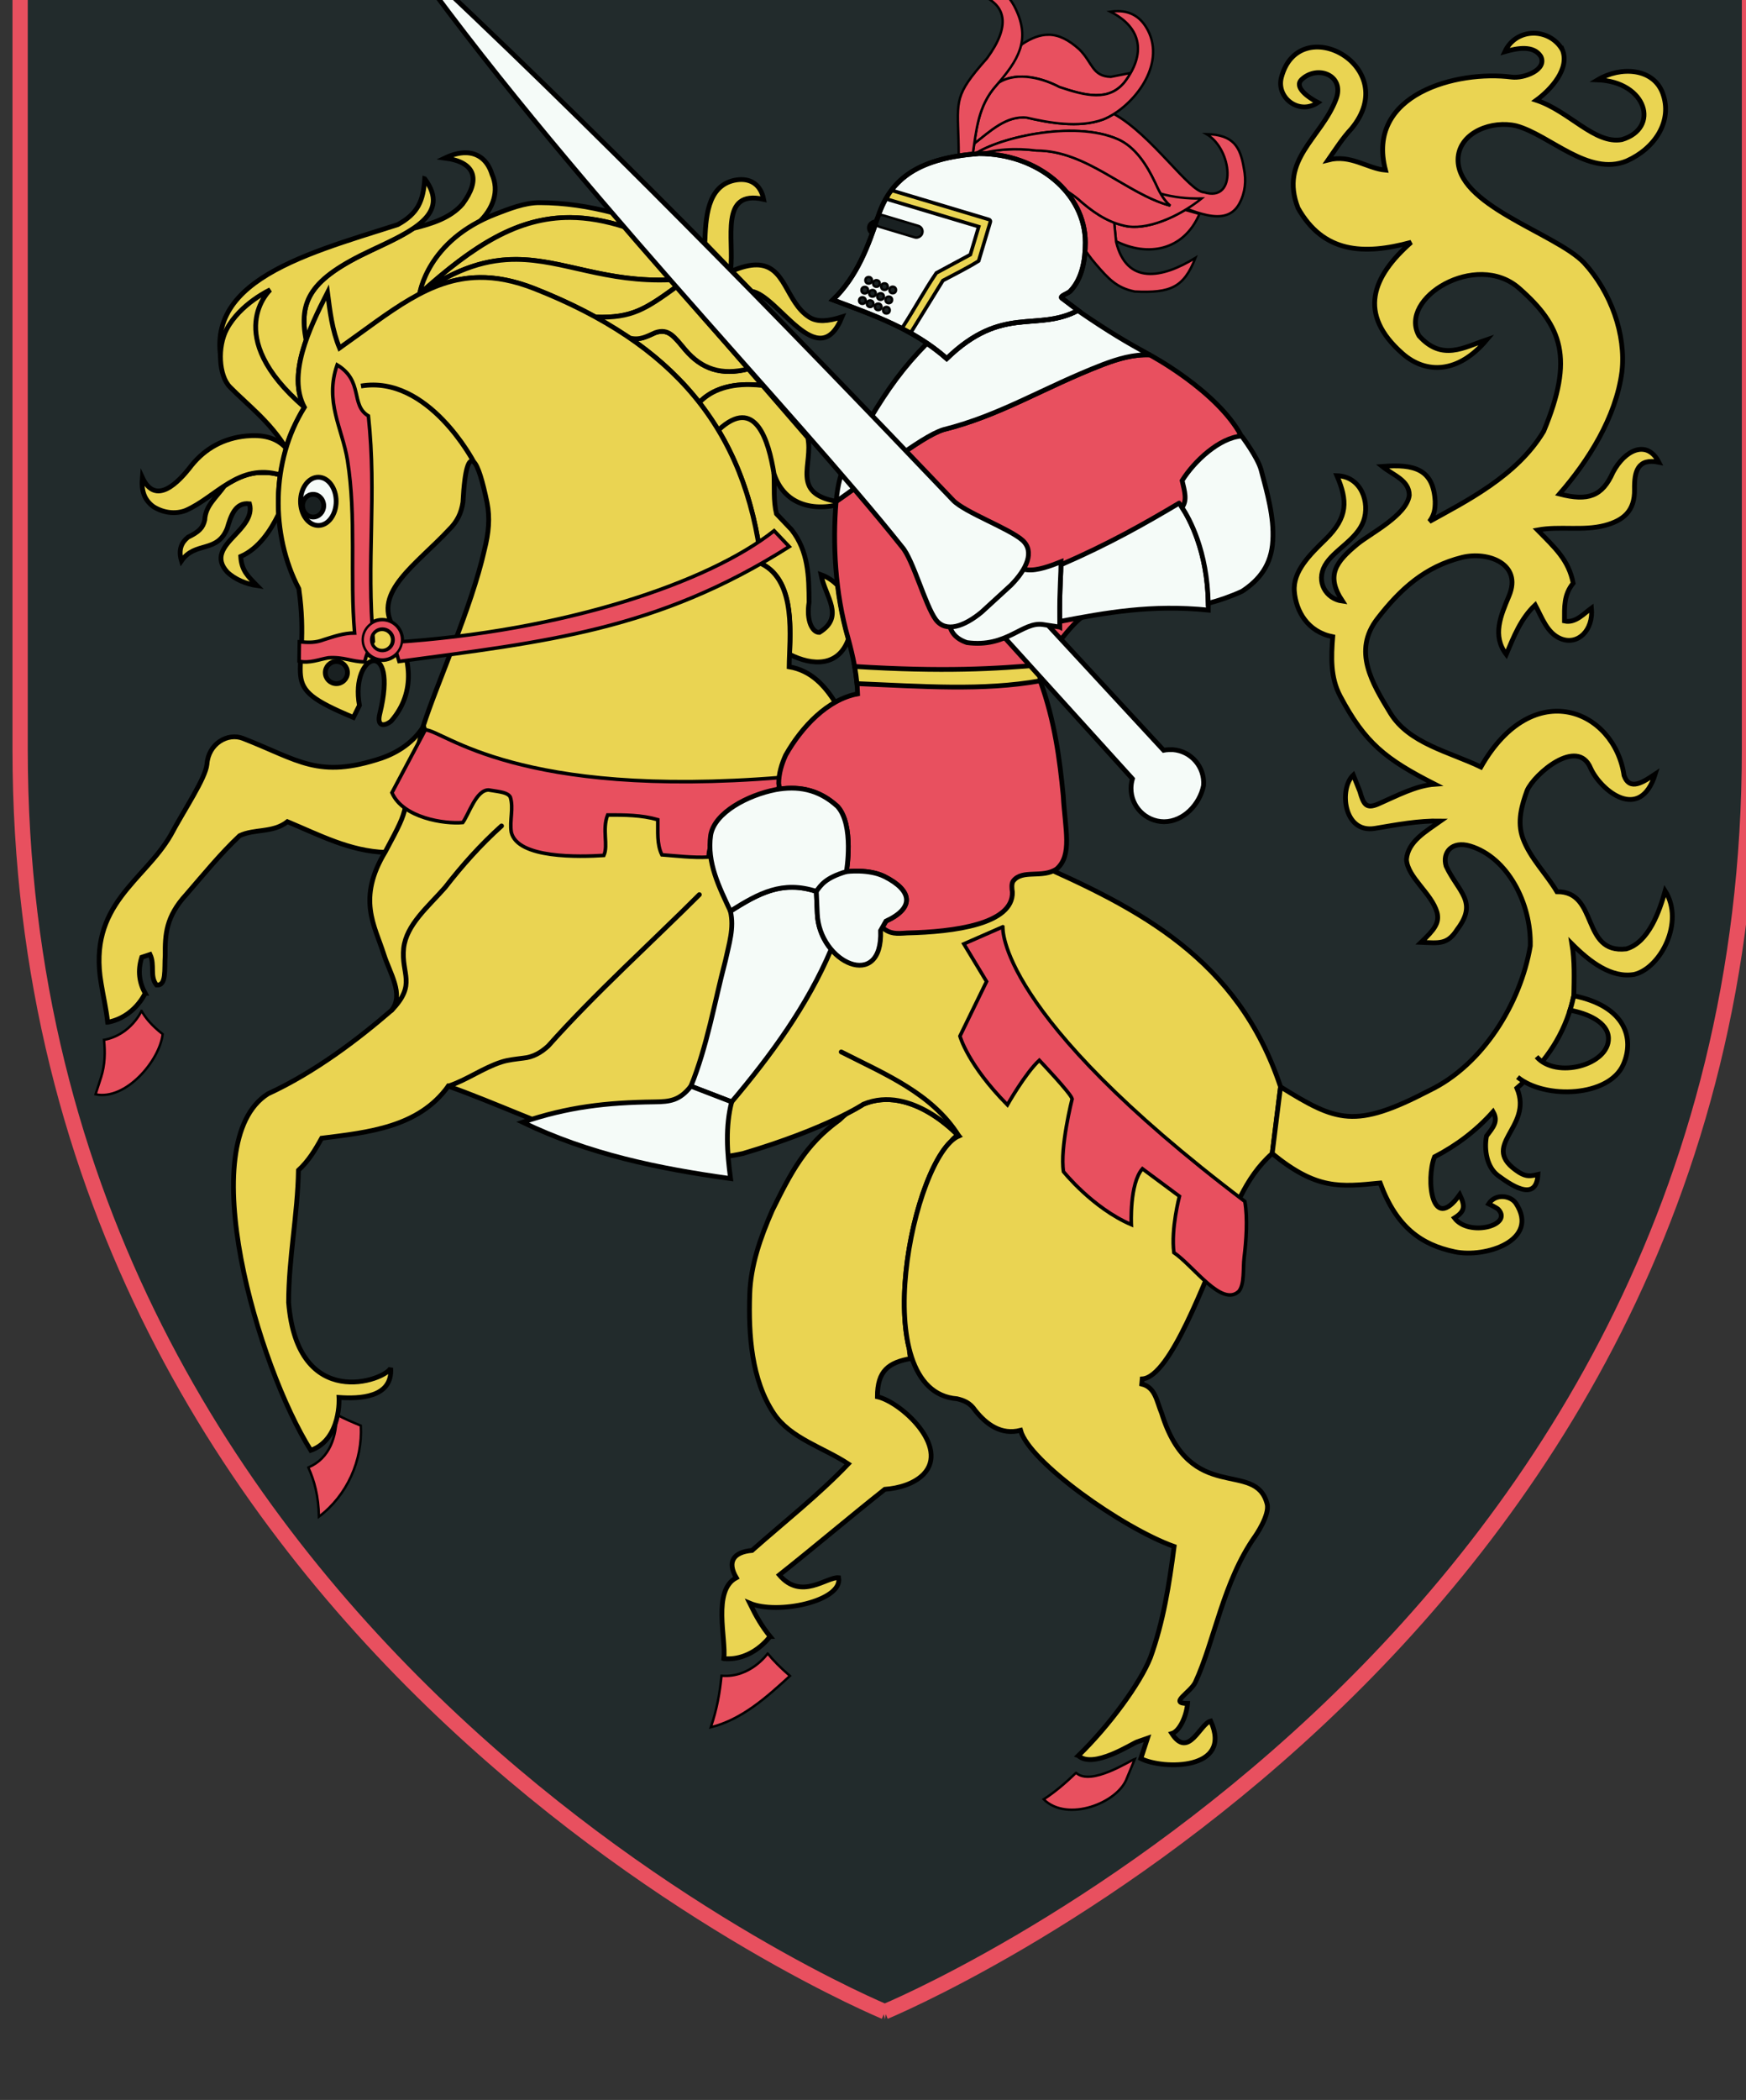 <?xml version="1.0" encoding="UTF-8" standalone="no"?>
<!-- Created with Inkscape (http://www.inkscape.org/) -->

<svg
   width="96.673mm"
   height="116.198mm"
   viewBox="0 0 96.673 116.198"
   version="1.1"
   id="svg701329"
   inkscape:version="1.1.1 (3bf5ae0d25, 2021-09-20)"
   sodipodi:docname="COA Toussaint knight.svg"
   xmlns:inkscape="http://www.inkscape.org/namespaces/inkscape"
   xmlns:sodipodi="http://sodipodi.sourceforge.net/DTD/sodipodi-0.dtd"
   xmlns:xlink="http://www.w3.org/1999/xlink"
   xmlns="http://www.w3.org/2000/svg"
   xmlns:svg="http://www.w3.org/2000/svg">
  <rect x="0" y="0" width="96.673" height="116.198" fill="#333333" stroke="none"/>
  <sodipodi:namedview
     id="namedview701331"
     pagecolor="#ffffff"
     bordercolor="#666666"
     borderopacity="1.0"
     inkscape:pageshadow="2"
     inkscape:pageopacity="0.0"
     inkscape:pagecheckerboard="0"
     inkscape:document-units="mm"
     showgrid="false"
     fit-margin-top="0"
     fit-margin-left="0"
     fit-margin-right="0"
     fit-margin-bottom="0"
     inkscape:zoom="0.75722503"
     inkscape:cx="-21.129782"
     inkscape:cy="300.43909"
     inkscape:window-width="1920"
     inkscape:window-height="1009"
     inkscape:window-x="-8"
     inkscape:window-y="-8"
     inkscape:window-maximized="1"
     inkscape:current-layer="layer1" />
  <defs
     id="defs701326" />
  <g
     inkscape:label="Warstwa 1"
     inkscape:groupmode="layer"
     id="layer1"
     transform="translate(-4.075,-102.281)">
    <g
       id="g16925-2"
       transform="matrix(0.282,0,0,0.282,881.079,-5400.141)">
      <path
         inkscape:connector-curvature="0"
         inkscape:export-filename="F:\Documents and Settings\Administrator\Moje dokumenty\Moje obrazy\Nowy folder (3)\COA_Temeria.png"
         inkscape:export-ydpi="44.995316"
         inkscape:export-xdpi="44.995316"
         id="use22315-0-4-9"
         style="display:inline;opacity:1;fill:#222b2c;fill-opacity:1;fill-rule:evenodd;stroke:#e8505f;stroke-width:3;stroke-linecap:butt;stroke-linejoin:miter;stroke-miterlimit:4;stroke-dasharray:none;stroke-opacity:1"
         d="m -2936.221,19906.874 c 0,0 169.771,-69.926 169.771,-247.637 v -160.965 h -339.542 v 160.965 c 0,177.711 169.771,247.637 169.771,247.637 z"
         sodipodi:nodetypes="cccccc" />
      <g
         style="stroke-width:0.858;stroke-miterlimit:4;stroke-dasharray:none"
         transform="matrix(1.093,0,0,1.093,278.551,-1851.581)"
         id="g16427-6">
        <g
           style="stroke-width:0.952;stroke-miterlimit:4;stroke-dasharray:none"
           id="g1693-3-3-7"
           transform="matrix(-0.901,0,0,0.901,-2616.176,19478.26)">
          <path
             id="path1147-0-5-8"
             d="m 444.352,105.557 c -2.657,0.019 -4.469,1.682 -5.262,4.299 -1.454,3.256 -0.353,6.843 2.789,9.719 3.975,3.637 10.086,7.192 11.631,14.105 l 18.131,12.531 5.471,-0.072 c -0.258,-1.063 -0.577,-2.136 -0.955,-3.213 1.461,-7.819 -0.642,-12.157 -13.053,-17.951 -3.047,-1.432 -6.062,-2.813 -8.348,-4.361 -3.827,-0.952 -7.402,-2.107 -9.777,-4.82 -3.68,-4.94 -2.598,-8.384 3.504,-9.18 -1.541,-0.735 -2.923,-1.065 -4.131,-1.057 z"
             style="display:inline;fill:#ead452;fill-opacity:1;stroke:#000000;stroke-width:0.952;stroke-linecap:butt;stroke-linejoin:miter;stroke-miterlimit:4;stroke-dasharray:none;stroke-opacity:1"
             inkscape:connector-curvature="0" />
          <path
             id="path1243-2-2-2"
             d="m 389.793,110.91 c -2.292,-0.152 -4.268,0.955 -4.861,3.924 8.869,-2.015 5.828,7.988 6.586,14.021 l 5.145,-5.32 c -0.178,-4.874 -0.41,-11.287 -5.871,-12.484 -0.337,-0.071 -0.671,-0.119 -0.998,-0.141 z M 429.625,115.5 c -5.023,0.014 -9.868,0.763 -14.674,2.016 l -2.482,2.865 c 15.911,-5.13 26.607,0.313 41.041,13.299 0,0 -1.42,-10.648 -15.238,-15.945 -2.466,-0.945 -5.67,-2.243 -8.646,-2.234 z"
             style="fill:#ead452;fill-opacity:1;stroke:#000000;stroke-width:0.952;stroke-linecap:butt;stroke-linejoin:miter;stroke-miterlimit:4;stroke-dasharray:none;stroke-opacity:1"
             inkscape:connector-curvature="0" />
          <path
             sodipodi:nodetypes="ccccc"
             inkscape:connector-curvature="0"
             id="path1255-2-1-6"
             d="m 423.496,118.459 c -3.446,0.015 -7.088,0.66 -11.041,1.936 l -9.072,10.473 c 20.955,0.932 29.659,-11.362 50.127,2.812 -10.85,-9.761 -19.586,-15.268 -30.014,-15.221 z"
             style="fill:#ead452;fill-opacity:1;stroke:#000000;stroke-width:0.952;stroke-linecap:butt;stroke-linejoin:miter;stroke-miterlimit:4;stroke-dasharray:none;stroke-opacity:1" />
          <path
             inkscape:connector-curvature="0"
             id="path1141-9-2-9"
             d="m 483.633,169.312 c -0.743,0.073 -1.508,0.2 -2.318,0.438 l 0.004,0.078 c 0.352,2.508 0.447,5.051 0.307,7.572 l 0.006,0.154 c 1.631,3.354 4.012,6.895 7.557,8.445 -0.171,2.799 -1.391,3.908 -3.25,5.812 2.086,-0.299 4.446,-1.249 5.953,-2.727 2.529,-2.797 0.716,-4.967 -1.422,-7.209 -1.634,-1.741 -3.724,-3.835 -3.031,-6.377 2.912,-0.361 3.759,2.597 4.438,4.875 2.009,5.042 6.411,2.552 9.125,6.5 0.667,-2.242 -0.01,-3.667 -1.309,-4.721 -2.197,-1.069 -2.973,-1.854 -3.328,-3.416 -0.14,-2.847 -2.2,-4.363 -3.967,-6.836 -1.988,-1.281 -4.082,-2.326 -6.5,-2.59 z"
             style="display:inline;fill:#ead452;fill-opacity:1;stroke:#000000;stroke-width:0.952;stroke-linecap:butt;stroke-linejoin:miter;stroke-miterlimit:4;stroke-dasharray:none;stroke-opacity:1" />
          <path
             sodipodi:nodetypes="cccccccc"
             inkscape:connector-curvature="0"
             id="path1143-3-5-6"
             d="m 481.314,169.75 c 8.288,-2.434 12.779,4.432 18.836,7.075 2.066,0.813 4.506,0.477 6.445,-0.753 1.821,-1.338 2.44,-3.139 2.217,-5.822 -2.662,5.762 -7.234,0.993 -9.814,-2.4 -2.79,-3.439 -6.455,-5.424 -10.91,-5.859 -3.234,-0.303 -6.004,0.267 -7.942,2.415 z"
             style="display:inline;fill:#ead452;fill-opacity:1;stroke:#000000;stroke-width:0.952;stroke-linecap:butt;stroke-linejoin:miter;stroke-miterlimit:4;stroke-dasharray:none;stroke-opacity:1" />
          <path
             id="path1245-6-4-6"
             d="m 434.18,126.807 c -9.389,0.059 -17.7,4.643 -30.797,4.061 l -1.15,1.328 c 6.261,4.525 8.926,6.324 16.186,6.111 h 0.006 c 3.718,-2.043 7.76,-3.923 12.137,-5.65 9.337,-3.685 16.211,-2.479 22.936,1.025 l 0.014,-0.002 c -7.676,-5.316 -13.697,-6.908 -19.33,-6.873 z m -47.791,1.1 c -5.897,-0.005 -5.807,7.408 -10.576,10.43 -1.642,1.001 -3.666,0.819 -6.525,-0.08 4.74,11.654 12.74,-4.353 18.066,-5.096 l 3.91,-4.043 c -1.988,-0.842 -3.58,-1.21 -4.875,-1.211 z"
             style="fill:#ead452;fill-opacity:1;stroke:#000000;stroke-width:0.952;stroke-linecap:butt;stroke-linejoin:miter;stroke-miterlimit:4;stroke-dasharray:none;stroke-opacity:1"
             inkscape:connector-curvature="0" />
          <path
             sodipodi:nodetypes="ccccccccc"
             inkscape:connector-curvature="0"
             id="path1145-0-0-3"
             d="m 452.5,110.75 c -5.24,7.052 2.59,10.458 10.604,14.225 12.411,5.794 14.514,10.132 13.053,17.951 1.682,4.791 2.368,9.54 0.338,13.344 1.585,2.529 2.785,5.283 3.641,8.148 l 0.012,-0.012 c 2.419,-5.539 7.845,-8.449 11.541,-12.906 8.053,-19.725 -14.367,-25.416 -33.812,-31.625 -4.061,-2.241 -5.083,-4.743 -5.375,-9.125 z"
             style="display:inline;fill:#ead452;fill-opacity:1;stroke:#000000;stroke-width:0.952;stroke-linecap:butt;stroke-linejoin:miter;stroke-miterlimit:4;stroke-dasharray:none;stroke-opacity:1" />
          <path
             id="path1251-5-7-8"
             d="m 405.188,141.156 c -1.78,0.005 -2.857,1.56 -4.639,3.67 -3.286,3.859 -7.226,5.14 -12.543,3.811 l -0.051,0.037 -2.814,3.248 c 0.821,-0.095 1.598,-0.15 2.336,-0.168 5.164,-0.127 8.346,1.534 10.275,3.557 l -0.135,0.195 c 3.745,-4.827 8.328,-9.098 13.799,-12.877 l -0.115,-0.092 c -1.874,0.338 -3.172,-0.431 -4.752,-1.125 -0.503,-0.176 -0.951,-0.257 -1.361,-0.256 z m -11.143,19.539 -0.088,0.127 h 0.006 c 0.026,-0.043 0.056,-0.084 0.082,-0.127 z"
             style="fill:#ead452;fill-opacity:1;stroke:#000000;stroke-width:0.952;stroke-linecap:butt;stroke-linejoin:miter;stroke-miterlimit:4;stroke-dasharray:none;stroke-opacity:1"
             inkscape:connector-curvature="0" />
          <path
             id="path1253-6-8-3"
             d="m 393.625,153.125 -13.625,9.5 2.875,6.875 c -0.128,2.685 0.142,5.382 -0.5,8 l -3.012,3.168 c -3.356,4.277 -3.461,9.261 -3.488,14.457 0.591,3.685 -0.669,6.055 -2.061,6.004 -5.107,-3.175 -1.181,-7.061 -0.314,-11.504 -1.39,0.503 -2.489,1.265 -3.365,2.207 -0.426,3.491 -1.099,6.988 -2.072,10.355 -0.019,0.069 -0.034,0.136 -0.053,0.205 1.938,5.586 7.173,5.446 11.758,3.102 -0.238,-6.031 -0.661,-14.952 5.598,-18.049 1.467,-12.481 5.341,-22.811 11.826,-31.395 z"
             style="fill:#ead452;fill-opacity:1;stroke:#000000;stroke-width:0.952;stroke-linecap:butt;stroke-linejoin:miter;stroke-miterlimit:4;stroke-dasharray:none;stroke-opacity:1"
             inkscape:connector-curvature="0" />
          <path
             id="path1249-7-4-3"
             d="m 387.477,151.754 c -0.738,0.018 -1.515,0.073 -2.336,0.168 l -9.006,10.395 c -1.146,5.299 3.463,11.051 -5.699,12.709 L 367.375,174.75 c 5.05,2.278 12.986,2.395 15.5,-5.25 1.051,-6.569 3.675,-15.591 11.082,-8.678 l 3.795,-5.512 c -1.93,-2.022 -5.111,-3.683 -10.275,-3.557 z"
             style="fill:#ead452;fill-opacity:1;stroke:#000000;stroke-width:0.952;stroke-linecap:butt;stroke-linejoin:miter;stroke-miterlimit:4;stroke-dasharray:none;stroke-opacity:1"
             inkscape:connector-curvature="0" />
          <path
             sodipodi:nodetypes="ccsscc"
             inkscape:connector-curvature="0"
             id="path1196-1-2-8"
             d="m 476.494,156.269 c 16.698,-14.337 6.813,-23.405 6.813,-23.405 0,0 5.961,2.738 8.687,7.855 1.864,3.5 1.584,9.244 -0.65,11.508 -3.537,3.585 -7.984,6.907 -11.198,12.179 -0.79,-3.264 -2.372,-5.65 -3.652,-8.136 z"
             style="fill:#ead452;fill-opacity:1;stroke:#000000;stroke-width:0.952;stroke-linecap:butt;stroke-linejoin:miter;stroke-miterlimit:4;stroke-dasharray:none;stroke-opacity:1" />
          <path
             id="path1247-7-5-5"
             d="m 402.232,132.195 -0.004,0.004 -14.238,16.434 c 5.325,1.336 9.269,0.056 12.559,-3.807 2.193,-2.597 3.318,-4.353 6,-3.414 1.667,0.732 3.012,1.563 5.061,1.072 l 6.809,-4.178 c -7.26,0.212 -9.924,-1.586 -16.186,-6.111 z"
             style="fill:#ead452;fill-opacity:1;stroke:#000000;stroke-width:0.952;stroke-linecap:butt;stroke-linejoin:miter;stroke-miterlimit:4;stroke-dasharray:none;stroke-opacity:1"
             inkscape:connector-curvature="0" />
        </g>
        <g
           style="stroke-width:0.952;stroke-miterlimit:4;stroke-dasharray:none"
           id="g994-3-0-6"
           transform="matrix(-0.901,0,0,0.901,-2616.176,19478.26)">
          <path
             inkscape:connector-curvature="0"
             id="path2016-9-9-1"
             transform="matrix(-0.952,0,0,0.952,-2317.915,-19240.369)"
             d="m -2969.414,20500.955 c 0,0 -2.198,5.002 -7.842,6.066 h -0.012 c 0.265,2.554 0.229,5.168 -0.605,7.809 l -1.164,3.584 c 6.294,1.317 13.397,-6.992 14.053,-12.596 -1.071,-0.836 -2.045,-1.725 -2.871,-2.673 -0.605,-0.696 -1.127,-1.425 -1.553,-2.19 z m 40.854,84.473 c 0.026,4.552 -1.387,9.171 -5.91,11.074 l -0.01,0.01 c 1.273,2.768 2.148,6.009 2.215,10.295 5.89,-4.419 9.182,-11.791 8.774,-19.051 -1.724,-0.709 -3.437,-1.422 -5.07,-2.328 z m 90.275,50.031 c 0,0 -3.592,5.149 -9.654,4.646 h -0.012 c -0.336,3.507 -0.956,7.063 -2.24,10.785 6.546,-1.648 11.693,-6.284 16.572,-10.756 -1.965,-1.685 -3.428,-3.171 -4.65,-4.672 z m 76.898,22.07 c -1.045,0.347 -9.203,5.73 -12.307,2.891 h -0.01 c -2.319,2.252 -4.641,4.195 -6.775,5.543 4.945,4.897 15.606,0.769 17.441,-4.459 z"
             style="display:inline;fill:#e8505f;fill-opacity:1;stroke:#000000;stroke-width:0.5;stroke-linecap:butt;stroke-linejoin:miter;stroke-miterlimit:4;stroke-dasharray:none;stroke-opacity:1" />
          <path
             sodipodi:nodetypes="ccccccccccccccccccccccscccccc"
             inkscape:connector-curvature="0"
             id="path837-5-1-2-7-6"
             d="m 360.59,294.215 c -1.928,-0.025 -3.783,0.409 -5.492,1.062 -0.261,0.102 -0.52,0.206 -0.773,0.318 -0.22,0.096 -0.44,0.191 -0.654,0.293 -4.433,2.147 -7.525,5.518 -7.525,5.518 0.459,0.068 0.925,0.47 1.393,1.109 6.05,5.617 11.689,28.115 8.357,41.398 -0.056,1.177 -0.229,1.849 -0.539,1.85 4.738,0.795 6.888,2.501 6.896,7.656 -4.7,1.049 -14.468,9.984 -9.193,15.449 1.893,1.915 4.906,2.791 7.717,2.998 7.465,5.921 13.227,10.864 21.031,17.064 -4.386,5.169 -9.443,0.317 -11.838,0.553 -0.78,4.693 12.228,7.408 17.74,5.074 -1.274,2.61 -2.437,4.63 -4.059,6.621 h 0.014 c 0,0 3.419,4.902 9.189,4.424 l 0.012,-0.004 c -0.493,-3.856 2.347,-13.569 -2.48,-16.115 1.871,-3.181 0.572,-5.116 -3.137,-5.441 -6.446,-5.696 -13.246,-11.029 -19.186,-17.248 4.99,-3.294 11.535,-5.08 14.85,-10.055 4.469,-6.709 5.052,-15.647 4.797,-23.705 -0.184,-5.792 -2.106,-11.289 -4.52,-16.785 -3.672,-7.425 -6.506,-13.026 -13.375,-17.986 -0.463,-0.46 -0.93,-0.861 -1.398,-1.234 -2.281,-1.169 -3.383,-1.898 -3.383,-1.898 -1.496,-0.623 -2.989,-0.897 -4.443,-0.916 z"
             style="display:inline;fill:#ead452;fill-opacity:1;stroke:#000000;stroke-width:0.952;stroke-linecap:butt;stroke-linejoin:miter;stroke-miterlimit:4;stroke-dasharray:none;stroke-opacity:1" />
          <path
             id="path1993-6-9-1"
             transform="matrix(0.992,0,0,0.992,2.805,1.759)"
             d="m 453.324,219.436 c 0.041,0.126 0.098,0.279 0.137,0.402 4.949,19.822 1.889,14.471 7.568,25.068 0.048,0.08 0.084,0.153 0.131,0.232 0.007,0.009 0.013,0.018 0.019,0.027 7.18,-0.237 13.276,-3.473 19.742,-6.17 2.869,2.289 6.645,1.394 9.609,2.818 3.876,3.656 7.142,7.672 10.734,11.824 4.064,4.424 4.262,7.996 4.223,12.229 0.195,2.789 -0.319,6.105 1.736,5.938 1.434,-1.739 0.284,-3.974 1.301,-6.135 l 1.672,0.557 c 0.866,2.751 0.483,5.134 -0.684,7.232 h 0.006 c 0,0 2.108,4.8 7.521,5.82 h 0.012 c 0.279,-2.689 0.909,-5.307 1.303,-7.801 2.746,-15.836 -8.648,-20.544 -13.988,-29.801 -2.628,-4.961 -6.979,-11.345 -7.271,-14.205 -0.281,-4.145 -4.169,-6.405 -7.25,-5.203 -11.261,4.394 -15.083,8.198 -27.877,3.953 -3.261,-1.144 -6.597,-3.242 -8.645,-6.787 z"
             style="display:inline;fill:#ead452;fill-opacity:1;stroke:#000000;stroke-width:0.959;stroke-linecap:butt;stroke-linejoin:miter;stroke-miterlimit:4;stroke-dasharray:none;stroke-opacity:1"
             inkscape:connector-curvature="0" />
          <path
             sodipodi:nodetypes="csccccccccccccccccccccccccccccccccccccccscccccccccccccccccc"
             inkscape:connector-curvature="0"
             id="path837-7-3-3"
             d="m 441.629,130.408 c -3.345,-0.046 -6.97,0.63 -11.068,2.248 -27.686,10.928 -42.03,27.86 -45.195,54.789 -7.126,3.525 -5.575,14.841 -5.518,20.539 -4.367,0.73 -7.163,3.765 -9.336,7.34 -10.756,17.203 -31.143,27.814 -39.287,31.533 -21.11,9.27 -40.861,19.282 -49.35,44.814 l 1.66,13.283 c 5.468,4.8 7.932,11.835 10.346,18.623 2.775,5.56 9.829,25.938 15.574,26.295 l 0.092,1.016 c -2.725,0.666 -2.976,3.442 -3.967,5.811 -5.716,18.461 -18.72,9.127 -21.029,18.078 -0.574,2.223 2.398,6.457 2.398,6.457 6.37,8.994 8.072,20.775 11.898,29.055 0.999,2.104 5.398,4.242 1.568,4.242 0.206,2.549 1.594,5.533 3.135,5.996 -3.353,5.132 -5.596,-1.967 -7.748,-2.49 -4.474,9.863 9.519,9.711 13.928,7.471 l -1.326,-4.043 2.065,0.722 c 0.994,0.33 8.761,5.454 11.715,2.752 l 0.006,-0.002 c -6.153,-5.978 -12.273,-14.311 -14.365,-19.545 -2.572,-7.101 -3.748,-14.528 -4.734,-22.129 10.334,-3.695 28.921,-16.871 30.623,-23.152 3.835,0.988 6.785,-1.148 9.039,-3.965 1.053,-1.571 2.287,-1.988 3.594,-2.318 18.578,-1.422 8.771,-48.458 -0.332,-52.371 0,0 9.444,-10.316 19.02,-6.326 0,0 7.234,4.843 24.021,9.824 21.064,4.555 39.751,-6.66 58.754,-13.422 5.911,8.216 15.947,9.207 25.24,10.371 1.305,2.371 2.644,4.564 4.631,6.391 0.152,8.841 1.957,17.464 1.957,26.35 -1.755,21.885 -19.31,15.526 -20.35,13.045 -0.419,5.991 6.34,6.153 10.304,5.869 0,0 -0.52,8.343 5.625,10.541 10.501,-16.641 23.722,-61.398 8.553,-71.029 -9.408,-4.337 -18.033,-10.921 -24.678,-16.668 -2.488,-3.202 0.39,-7.397 1.576,-11.16 1.807,-5.733 5.393,-11.018 -0.314,-20.426 -5.636,-10.517 -2.6,-5.207 -7.512,-24.879 -2.747,-8.664 -9.619,-23.561 -12.246,-35.281 -0.843,-3.351 -1.135,-6.302 -0.516,-9.402 0.862,-4.172 1.78,-7.353 2.664,-8.109 0.909,-0.777 1.777,1.018 2.137,8.041 0.33,2.131 1.106,3.839 2.836,5.525 6.406,6.843 15.151,12.414 11.068,19.279 -3.505,5.79 -4.683,12.92 0.389,18.787 1.362,1.121 2.939,1.19 2.287,-1.447 -3.811,-15.416 5.973,-12.175 4.059,-1.66 l 1.199,2.398 c 16.23,-6.758 8.232,-6.894 10.883,-25.643 5.661,-10.769 5.612,-25.438 -1.107,-36.156 3.408,-6.386 -0.816,-15.434 -4.611,-22.875 -0.489,3.792 -0.916,7.495 -2.398,11.068 -10.295,-7.271 -17.82,-13.916 -27.855,-14.055 z"
             style="display:inline;fill:#ead452;fill-opacity:1;stroke:#000000;stroke-width:0.952;stroke-linecap:butt;stroke-linejoin:miter;stroke-miterlimit:4;stroke-dasharray:none;stroke-opacity:1" />
          <path
             style="display:inline;fill:#ead452;fill-opacity:1;stroke:#000000;stroke-width:0.952;stroke-linecap:butt;stroke-linejoin:miter;stroke-miterlimit:4;stroke-dasharray:none;stroke-opacity:1"
             d="m 225.701,85.005 c -1.571,3.729 2.213,7.927 5.178,10.086 -6.573,2.168 -11.636,8.835 -17.058,7.845 -7.599,-2.258 -5.002,-11.506 4.837,-11.904 -4.657,-2.77 -11.068,-2.329 -12.947,2.603 -2.106,5.615 1.569,11.078 7.152,13.555 7.635,3.14 15.308,-5.166 22,-6.992 4.796,-1.141 11.135,1.202 11.605,6.23 0.801,9.532 -19.345,15.058 -25.089,21.038 -5.381,5.854 -8.406,14.346 -7.562,21.723 1.193,9.144 6.77,17.84 12.459,24.361 -5.75,1.501 -8.568,0.428 -10.664,-4.305 -2.385,-4.518 -6.822,-6.604 -9.162,-2.023 4.239,-0.865 4.923,1.85 4.857,5.414 -0.079,4.313 2.227,6.197 5.941,7.183 4.356,1.136 8.993,0.075 13.399,0.905 -3.45,3.504 -6.226,5.977 -7.109,10.598 1.878,2.319 1.729,4.703 1.729,7.533 -2.18,0.492 -3.916,-1.525 -5.381,-2.576 -0.411,4.473 2.759,7.476 6.131,6.098 2.717,-1.111 3.735,-4.195 5.086,-6.717 2.886,2.72 4.265,6.295 5.773,9.848 2.855,-3.764 1.104,-7.704 -0.555,-11.674 -2.681,-6.417 4.272,-8.907 9.326,-7.664 7.44,1.83 12.406,6.37 16.926,12.229 4.955,6.423 1.078,12.789 -2.576,18.785 -3.718,6.083 -11.748,7.722 -18.066,10.76 -10.44,-18.312 -26.665,-11.327 -28.546,1.716 -1.141,3.139 -3.834,1.278 -6.218,-0.314 3.045,9.734 10.878,3.245 12.873,-1.133 2.61,-6.346 11.319,1.198 12.688,4.433 1.012,2.8 2.063,6.187 0.822,9.55 -1.454,3.939 -4.64,6.992 -6.783,10.598 -8.329,-0.114 -4.761,12.427 -13.798,11.398 -4.471,-1.256 -6.668,-7.569 -7.776,-11.559 -3.91,6.197 0.924,15.349 6.126,16.634 4.549,0.81 8.876,-2.479 12.46,-6.073 -0.567,3.252 -0.436,7.055 -0.374,10.335 1.437,6.552 4.548,11.821 9.673,16.814 0.529,0.564 1.084,1.091 1.678,1.584 -3.429,8.022 8.014,11.417 -0.508,16.834 -1.408,0.836 -2.189,0.714 -3.689,0.369 0.307,5.835 5.791,1.784 7.932,0.23 2.219,-1.611 2.861,-5.11 2.319,-7.892 -1.319,-1.739 -2.41,-2.901 -1.303,-4.839 3.364,3.775 7.224,6.679 11.668,8.994 1.764,4.433 0.566,15.4 -5.027,7.518 -1.079,2.275 -1.085,3.328 1.061,4.658 -2.84,3.804 -11.691,1.523 -8.762,-1.707 0.323,-0.323 1.936,-1.107 1.936,-1.107 -1.444,-2.189 -4.449,-1.61 -5.441,-0.092 -4.802,7.349 6.042,10.942 12.223,9.639 6.589,-1.39 11.576,-4.834 14.85,-13.697 8.019,0.779 12.656,1.371 21.525,-5.879 l -1.66,-13.283 c -11.212,6.959 -14.821,8.442 -29.689,0.715 -10.552,-5.059 -18.149,-17.24 -20.107,-28.777 -0.228,-8.559 4.568,-17.694 11.992,-19.924 3.648,-1.096 5.609,1.302 4.786,4.016 -2.444,5.187 -6.414,7.055 -2.217,12.599 1.969,3.082 3.627,2.715 7.206,2.571 -2.64,-2.534 -3.711,-3.851 -3.173,-5.963 1.099,-3.836 5.896,-6.983 6.096,-10.555 -0.305,-3.598 -3.914,-5.588 -6.796,-7.649 4.465,-0.085 8.718,0.738 13.088,1.469 6.292,1.053 7.178,-7.94 4.305,-10.631 l -1.305,3.26 c -0.752,2.659 -1.287,3.527 -3.678,2.503 -3.713,-1.627 -7.535,-3.674 -11.257,-3.937 9.814,-4.997 13.884,-8.201 18.85,-17.545 1.969,-3.705 1.811,-7.802 1.488,-11.83 5.018,-0.994 7.334,-5.104 7.656,-9.039 0.328,-3.999 -3.106,-7.332 -6.18,-10.33 -4.59,-4.476 -4.42,-7.79 -2.307,-12.729 -4.93,0.15 -6.608,5.425 -5.31,9.037 1.35,3.759 6.004,5.8 7.708,8.858 1.796,3.221 -0.159,6.652 -3.504,7.102 3.42,-5.175 1.241,-7.867 -2.953,-11.346 -2.565,-2.128 -9.864,-5.739 -10.367,-9.757 0.015,-2.999 3.139,-3.942 5.386,-5.737 -6.515,-0.514 -10.192,0.593 -10.546,6.945 -0.03,1.651 0.217,2.802 1.138,4.029 -7.094,-3.948 -17.443,-9.019 -22.781,-17.986 -6.074,-14.556 -3.647,-20.987 4.903,-28.493 8.55,-7.506 24.178,1.986 19.955,9.475 -4.571,5.124 -8.995,2.289 -13.502,0.782 5.689,6.793 12.129,6.853 16.77,2.782 9.081,-7.966 6.031,-15.368 -1.699,-22.189 9.549,2.608 17.513,2.09 22.55,-6.814 3.79,-9.672 -4.582,-13.884 -7.562,-21.676 -1.839,-4.807 3.68,-6.911 6.824,-3.967 1.662,1.557 -1.369,3.626 -3.227,4.613 3.8,2.576 8.358,-1.013 7.285,-5.023 -3.572,-13.351 -24.308,-2.155 -13.945,10.251 1.726,1.84 3.139,4.064 4.631,6.208 -4.486,-1.166 -7.783,1.698 -11.438,2.029 4.014,-15.148 -14.276,-19.96 -25.182,-18.539 -2.344,0.305 -7.123,-1.417 -5.779,-4.134 1.45,-2.246 4.644,-1.658 7.164,-0.938 -2.297,-4.875 -8.906,-4.773 -11.452,-0.403 z"
             id="path831-6-0-2"
             inkscape:connector-curvature="0"
             sodipodi:nodetypes="cccccccccccccscccccsccccssscccccccccsccccccccccscccccccsscccccscccccccccccscsscsscczccsccsscscccsccc" />
          <path
             style="display:inline;fill:#ead452;fill-opacity:1;stroke:#000000;stroke-width:0.952;stroke-linecap:butt;stroke-linejoin:miter;stroke-miterlimit:4;stroke-dasharray:none;stroke-opacity:1"
             d="m 230.841,635.673 c -3.919,4.524 -14.504,1.621 -14.344,-3.708 0.096,-3.202 4.252,-4.95 7.673,-5.556 -0.313,-0.922 -0.562,-2.006 -0.766,-2.881 -10.318,2.093 -12.134,8.535 -9.874,13.687 2.843,6.482 15.602,6.996 21.083,2.523"
             id="path1897-3-3-6"
             inkscape:connector-curvature="0"
             sodipodi:nodetypes="csccac"
             transform="translate(0,-350)" />
          <path
             sodipodi:nodetypes="cc"
             inkscape:connector-curvature="0"
             id="path1257-6-2-8"
             d="m 442.722,167.166 c 0,0 9.042,-17.396 22.492,-15.133"
             style="fill:none;stroke:#000000;stroke-width:0.952;stroke-linecap:butt;stroke-linejoin:miter;stroke-miterlimit:4;stroke-dasharray:none;stroke-opacity:1" />
          <path
             sodipodi:nodetypes="csccc"
             inkscape:connector-curvature="0"
             id="path1383-7-2-2"
             d="m 447.809,291.533 c -3.708,-1.226 -6.92,-3.628 -10.621,-4.814 -1.391,-0.446 -2.864,-0.569 -4.319,-0.766 -1.978,-0.18 -3.572,-1.131 -4.986,-2.423 -9.339,-10.495 -21.028,-21.038 -30.133,-30.155"
             style="fill:none;stroke:#000000;stroke-width:0.952;stroke-linecap:round;stroke-linejoin:miter;stroke-miterlimit:4;stroke-dasharray:none;stroke-opacity:1" />
          <path
             sodipodi:nodetypes="cccc"
             inkscape:connector-curvature="0"
             id="path1385-1-0-0"
             d="m 459.092,276.402 c -5.033,-5.206 -1.845,-7.17 -2.39,-12.371 -0.544,-4.67 -4.81,-8.162 -8.264,-12.094 -3.407,-4.395 -7.113,-8.537 -11.25,-12.25"
             style="fill:none;stroke:#000000;stroke-width:0.952;stroke-linecap:round;stroke-linejoin:miter;stroke-miterlimit:4;stroke-dasharray:none;stroke-opacity:1" />
          <path
             sodipodi:nodetypes="cc"
             inkscape:connector-curvature="0"
             id="path1387-7-1-4"
             d="m 346.014,301.457 c 5.313,-8.494 14.792,-12.331 23.45,-16.741"
             style="fill:none;stroke:#000000;stroke-width:0.952;stroke-linecap:round;stroke-linejoin:miter;stroke-miterlimit:4;stroke-dasharray:none;stroke-opacity:1" />
        </g>
        <path
           style="color:#000000;font-style:normal;font-variant:normal;font-weight:normal;font-stretch:normal;font-size:medium;line-height:normal;font-family:sans-serif;font-variant-ligatures:normal;font-variant-position:normal;font-variant-caps:normal;font-variant-numeric:normal;font-variant-alternates:normal;font-feature-settings:normal;text-indent:0;text-align:start;text-decoration:none;text-decoration-line:none;text-decoration-style:solid;text-decoration-color:#000000;letter-spacing:normal;word-spacing:normal;text-transform:none;writing-mode:lr-tb;direction:ltr;text-orientation:mixed;dominant-baseline:auto;baseline-shift:baseline;text-anchor:start;white-space:normal;shape-padding:0;clip-rule:nonzero;display:inline;overflow:visible;visibility:visible;opacity:1;isolation:auto;mix-blend-mode:normal;color-interpolation:sRGB;color-interpolation-filters:linearRGB;solid-color:#000000;solid-opacity:1;vector-effect:none;fill:#ffff00;fill-opacity:1;fill-rule:evenodd;stroke:#000000;stroke-width:0.858;stroke-linecap:butt;stroke-linejoin:miter;stroke-miterlimit:4;stroke-dasharray:none;stroke-dashoffset:0;stroke-opacity:1;color-rendering:auto;image-rendering:auto;shape-rendering:auto;text-rendering:auto;enable-background:accumulate"
           d="m -3031.548,19657.302 c 1.941,0 3.531,1.589 3.531,3.53 0,1.941 -1.591,3.53 -3.531,3.529 -1.94,0 -3.53,-1.588 -3.531,-3.529 -5e-4,-1.941 1.59,-3.531 3.531,-3.53 z m 0,1.51 c -1.125,0 -2.021,0.896 -2.021,2.02 5e-4,1.125 0.896,2.019 2.021,2.019 1.125,0 2.02,-0.894 2.02,-2.019 4e-4,-1.124 -0.895,-2.02 -2.02,-2.02 z"
           id="path998-4-9-0"
           inkscape:connector-curvature="0" />
        <g
           id="g1001-0-3-0"
           transform="matrix(-0.901,0,0,0.901,-2616.176,19478.26)"
           style="fill:#e64151;fill-opacity:1;stroke-width:0.952;stroke-miterlimit:4;stroke-dasharray:none">
          <g
             id="g1173-3-9-8"
             style="fill:#e64151;fill-opacity:1;stroke-width:0.952;stroke-miterlimit:4;stroke-dasharray:none">
            <path
               inkscape:connector-curvature="0"
               id="path969-9-3-5"
               transform="matrix(-0.952,0,0,0.952,-2317.915,-19240.369)"
               d="m -2909.975,20442.119 -6.998,13.17 c 2.311,5.277 10.979,6.595 14.84,6.238 1.314,-1.835 2.795,-6.803 5.394,-6.808 2.676,0.426 3.994,0.538 4.559,1.488 0.737,2.343 -0.197,4.89 0.209,7.371 1.319,5.546 14.354,5.155 19.379,4.838 0.977,-2.14 -0.418,-5.366 0.795,-8.465 3.572,0 7.027,-0.01 10.506,0.985 0.048,2.49 -0.25,5.061 0.854,7.353 3.219,0.248 6.437,0.64 9.67,0.484 0.025,-0.355 0.063,-0.712 0.113,-1.074 0.787,-4.747 7.793,-8.392 13.604,-9.535 0.282,-0.05 0.561,-0.08 0.842,-0.117 l -0.197,-1.182 c 0.01,-1.647 0.395,-3.228 0.986,-4.769 h -0.01 c -55.284,4.523 -70.466,-9.699 -74.545,-9.973 z m 120.941,41.238 -8.17,3.577 4.762,7.873 -5.574,11.422 c 0,0 1.58,5.944 9.938,14.394 0,0 3.76,-6.639 6.686,-9.332 0,0 6.595,6.917 6.873,8.078 0,0 -2.602,10.261 -1.812,15.229 0,0 6.082,7.615 14.207,11.097 0,0 -0.417,-8.542 2.322,-11.699 l 7.756,5.756 c 0,0 -1.812,6.825 -1.162,11.793 4.129,2.787 10.022,11.471 13.596,8.105 1.226,-1.476 0.842,-4.84 1.123,-7.113 0.423,-3.481 0.759,-8.163 0.142,-11.707 -52.207,-39.477 -50.676,-57.36 -50.685,-57.473 z"
               style="display:inline;fill:#e8505f;fill-opacity:1;stroke:#000000;stroke-width:0.75;stroke-linecap:butt;stroke-linejoin:miter;stroke-miterlimit:4;stroke-dasharray:none;stroke-opacity:1" />
          </g>
          <path
             inkscape:connector-curvature="0"
             id="path1004-1-4-1"
             transform="matrix(-0.952,0,0,0.952,-2317.915,-19240.369)"
             d="m -2928.447,20365.752 c -2.673,7.726 1.092,13.275 2.168,19.984 1.897,11.942 0.456,24.105 1.492,36.129 -2.346,0 -4.42,0.773 -6.41,1.379 -1.814,0.7 -3.238,0.621 -5.158,0.463 l -0.062,4.068 c 2.156,0.501 4.269,-0.411 6.146,-0.72 3.212,-0.219 4.895,0.82 7.604,0.863 0.298,-1.452 0.894,-2.883 1.805,-4.291 -1.505,-16.817 0.757,-30.557 -1.035,-47.199 -3.818,-2.247 -0.964,-7.306 -6.549,-10.676 z m 91.516,34.709 c -13.76,10.89 -44.126,21.088 -79.76,23.35 l 1.209,4.009 c 30.505,-4.116 53.97,-6.426 81.717,-24.031 z"
             style="fill:#e8505f;fill-opacity:1;stroke:#000000;stroke-width:0.75;stroke-linecap:butt;stroke-linejoin:miter;stroke-miterlimit:4;stroke-dasharray:none;stroke-opacity:1" />
          <path
             style="color:#000000;font-style:normal;font-variant:normal;font-weight:normal;font-stretch:normal;font-size:medium;line-height:normal;font-family:sans-serif;font-variant-ligatures:normal;font-variant-position:normal;font-variant-caps:normal;font-variant-numeric:normal;font-variant-alternates:normal;font-feature-settings:normal;text-indent:0;text-align:start;text-decoration:none;text-decoration-line:none;text-decoration-style:solid;text-decoration-color:#000000;letter-spacing:normal;word-spacing:normal;text-transform:none;writing-mode:lr-tb;direction:ltr;text-orientation:mixed;dominant-baseline:auto;baseline-shift:baseline;text-anchor:start;white-space:normal;shape-padding:0;clip-rule:nonzero;display:inline;overflow:visible;visibility:visible;opacity:1;isolation:auto;mix-blend-mode:normal;color-interpolation:sRGB;color-interpolation-filters:linearRGB;solid-color:#000000;solid-opacity:1;vector-effect:none;fill:#e8505f;fill-opacity:1;fill-rule:evenodd;stroke:#000000;stroke-width:0.476;stroke-linecap:butt;stroke-linejoin:miter;stroke-miterlimit:4;stroke-dasharray:none;stroke-dashoffset:0;stroke-opacity:1;color-rendering:auto;image-rendering:auto;shape-rendering:auto;text-rendering:auto;enable-background:accumulate"
             d="m 460.945,198.686 c -2.154,-4.6e-4 -3.918,1.764 -3.918,3.918 9.2e-4,2.153 1.765,3.916 3.918,3.916 2.153,4.6e-4 3.917,-1.763 3.918,-3.916 4.6e-4,-2.154 -1.764,-3.918 -3.918,-3.918 z m 0,1.676 c 1.249,-2.7e-4 2.242,0.994 2.242,2.242 -5.3e-4,1.248 -0.994,2.24 -2.242,2.24 -1.248,2.6e-4 -2.242,-0.992 -2.242,-2.24 -2.6e-4,-1.249 0.994,-2.242 2.242,-2.242 z"
             id="path1006-3-9-6"
             inkscape:connector-curvature="0" />
        </g>
        <circle
           style="opacity:1;fill:#192021;fill-opacity:1;fill-rule:evenodd;stroke:#000000;stroke-width:0.858;stroke-miterlimit:4;stroke-dasharray:none;stroke-opacity:1"
           id="path1011-1-6-4"
           cx="3039.751"
           cy="19666.686"
           r="1.991"
           transform="scale(-1,1)" />
        <g
           style="stroke-width:0.952;stroke-miterlimit:4;stroke-dasharray:none"
           id="g1005-2-0-9"
           transform="matrix(-0.901,0,0,0.901,-2616.176,19478.26)">
          <ellipse
             ry="4.811"
             rx="3.552"
             cy="175.011"
             cx="473.714"
             id="path1151-4-5-1-7"
             style="opacity:1;fill:#f5fbf8;fill-opacity:1;fill-rule:evenodd;stroke:#000000;stroke-width:0.952;stroke-miterlimit:4;stroke-dasharray:none;stroke-opacity:1" />
          <ellipse
             ry="2.264"
             rx="2.111"
             cy="175.878"
             cx="474.749"
             id="path1153-3-6-6"
             style="display:inline;opacity:1;fill:#192021;fill-opacity:1;fill-rule:evenodd;stroke:#000000;stroke-width:0.952;stroke-miterlimit:4;stroke-dasharray:none;stroke-opacity:1" />
        </g>
        <path
           style="display:inline;fill:#e8505f;fill-opacity:1;stroke:#000000;stroke-width:0.858;stroke-linecap:butt;stroke-linejoin:miter;stroke-miterlimit:4;stroke-dasharray:none;stroke-opacity:1"
           d="m -2893.634,19609.656 c 0,0 12.109,6.433 16.468,14.588 0.951,20.087 -14.614,22.712 -28.724,32.552 -1.916,1.268 -8.371,9.338 -7.382,11.513 2.538,7.003 3.47,14.007 4.084,20.453 0.342,6.095 1.675,10.693 -1.169,13.176 -2.555,1.748 -6.176,0.02 -7.811,2.168 -0.333,0.438 -0.259,1.349 -0.151,1.992 0.147,5.761 -10.478,7.141 -18.904,7.335 -1.952,0.131 -2.994,0.231 -4.459,-0.974 l 0.648,-1.144 c 5.236,-2.419 4.678,-5.52 -0.231,-8 -2.82,-1.423 -6.866,-0.899 -6.866,-0.899 0,0 1.437,-8.357 -1.6,-11.694 -3.278,-3.007 -6.793,-3.621 -10.396,-3.118 l -0.169,-1.014 c 0.01,-1.769 0.512,-3.448 1.253,-5.083 2.861,-5.063 7.525,-10.003 12.918,-10.998 -0.1,-3.472 -0.819,-6.716 -1.725,-10.052 -2.342,-8.104 -2.76,-17.042 -2.139,-24.476 6.372,-4.38 15.153,-11.629 19.276,-12.903 10.356,-2.589 17.971,-7.568 28.695,-11.702 2.69,-1.012 5.4,-1.833 8.381,-1.72 z"
           id="path905-7-6-2"
           inkscape:connector-curvature="0"
           sodipodi:nodetypes="cccccccccccsccccccccccc" />
        <path
           style="fill:#ead452;fill-opacity:1;stroke:#000000;stroke-width:0.858;stroke-linecap:butt;stroke-linejoin:miter;stroke-miterlimit:4;stroke-dasharray:none;stroke-opacity:1"
           d="m -2912.549,19665.245 v 0.02 c -0.615,1.207 -0.951,2.256 -0.767,2.9 -10.295,1.832 -21.143,0.994 -32.916,0.507 l -0.017,-0.128 c -0.093,-0.978 -0.225,-1.943 -0.396,-2.901 l -0.01,-0.05 c 16.076,0.991 25.147,0.443 34.106,-0.347 z"
           id="path908-2-1-0"
           inkscape:connector-curvature="0" />
        <path
           style="fill:#f5fbf8;fill-opacity:1;stroke:#000000;stroke-width:0.858;stroke-linecap:butt;stroke-linejoin:miter;stroke-miterlimit:4;stroke-dasharray:none;stroke-opacity:1"
           d="m -2918.572,19650.997 27.418,29.634 c 0.562,-0.121 1.188,-0.1 1.684,-0.104 3.295,0.262 5.754,3.145 5.491,6.44 -0.658,3.344 -3.581,6.475 -7.095,6.494 -3.305,-0.03 -5.962,-2.731 -5.933,-6.037 0.01,-0.567 0.093,-1.129 0.257,-1.672 -9.036,-9.956 -18.077,-19.942 -27.111,-29.913 z"
           id="path864-0-3-4"
           inkscape:connector-curvature="0" />
        <g
           id="g945-5-1-3"
           style="fill:#f5fbf8;fill-opacity:1;stroke-width:0.952;stroke-miterlimit:4;stroke-dasharray:none"
           transform="matrix(-0.901,0,0,0.901,-2616.176,19478.26)">
          <path
             style="fill:#f5fbf8;fill-opacity:1;stroke:#000000;stroke-width:0.952;stroke-linecap:butt;stroke-linejoin:miter;stroke-miterlimit:4;stroke-dasharray:none;stroke-opacity:1"
             d="m 302.111,175.379 c 0,0 -6.011,7.426 -5.834,21.303 11.329,-1.152 20.397,0.513 29.623,2.262 0.008,-1.156 0.019,-3.049 -0.006,-4.387 -0.035,-1.871 -0.209,-5.611 -0.209,-5.611 l -0.025,-1.299 c -9.61,-4.167 -16.768,-8.238 -23.549,-12.268 z"
             id="path875-4-1-6"
             inkscape:connector-curvature="0" />
          <path
             sodipodi:nodetypes="csccccccsc"
             inkscape:connector-curvature="0"
             id="path862-3-9-0"
             d="m 325.894,200.063 3.351,-0.508 c 4.123,-0.625 7.171,4.681 15.148,3.602 2.161,-0.72 3.536,-2.131 3.536,-4.419 -4.132,-3.754 -9.567,-7.275 -12.64,-11.402 -0.796,1.186 -1.578,1.143 -2.917,1.326 -2.008,0.212 -4.715,-0.808 -6.724,-1.615 l 0.037,1.898 c 0,0 0.173,3.74 0.208,5.611 0.034,1.835 -1e-5,5.507 -1e-5,5.507 z"
             style="display:inline;fill:#f5fbf8;fill-opacity:1;stroke:#000000;stroke-width:0.952;stroke-linecap:butt;stroke-linejoin:miter;stroke-miterlimit:4;stroke-dasharray:none;stroke-opacity:1" />
          <path
             sodipodi:nodetypes="cccccccc"
             inkscape:connector-curvature="0"
             id="path860-8-7-5"
             d="m 289.625,162 c 0,0 -3.207,4.243 -3.875,6.75 -1.183,4.436 -2.619,9.409 -2.326,14.07 0.253,4.858 2.674,7.856 6.127,10.119 2.321,1.057 4.56,1.822 6.746,2.393 0.174,-10.478 3.798,-16.953 5.219,-19.094 -1.063,-1.448 -0.522,-3.176 -0.018,-5.361 C 299.043,166.952 294.022,162.312 289.625,162 Z"
             style="fill:#f5fbf8;fill-opacity:1;stroke:#000000;stroke-width:0.952;stroke-linecap:butt;stroke-linejoin:miter;stroke-miterlimit:4;stroke-dasharray:none;stroke-opacity:1" />
        </g>
        <rect
           transform="matrix(-0.958,-0.287,-0.287,0.958,0,0)"
           ry="1.075"
           y="19605.135"
           x="-2809.175"
           height="2.151"
           width="8.522"
           id="rect1523-5-5-0"
           style="opacity:1;fill:#192021;fill-opacity:1;fill-rule:evenodd;stroke:#000000;stroke-width:0.858;stroke-miterlimit:4;stroke-dasharray:none;stroke-opacity:1" />
        <g
           id="g944-2-9-1"
           style="display:inline;fill:#e64151;fill-opacity:1;stroke-width:0.952;stroke-miterlimit:4;stroke-dasharray:none"
           transform="matrix(-0.901,0,0,0.901,-2616.176,19478.26)">
          <path
             inkscape:connector-curvature="0"
             style="display:inline;fill:#e8505f;fill-opacity:1;stroke:#000000;stroke-width:0.476;stroke-linecap:butt;stroke-linejoin:miter;stroke-miterlimit:4;stroke-dasharray:none;stroke-opacity:1"
             d="m 300.896,116.945 -2.852,0.805 c 3.182,7.387 10.376,8.57 16.631,5.42 l 0.355,-3.615 0.066,-0.096 c -0.625,0.242 -1.268,0.449 -1.938,0.604 -3.462,0.905 -8.219,-0.686 -12.264,-3.117 z"
             id="path859-3-6-2" />
          <path
             inkscape:connector-curvature="0"
             style="display:inline;fill:#e8505f;fill-opacity:1;stroke:#000000;stroke-width:0.476;stroke-linecap:butt;stroke-linejoin:miter;stroke-miterlimit:4;stroke-dasharray:none;stroke-opacity:1"
             d="m 326.701,111.943 c -1.605,0.805 -3.111,1.726 -4.451,2.824 -2.192,1.945 -4.492,3.665 -7.148,4.686 l -0.07,0.102 -0.369,3.764 c -2.098,8.583 -9.132,7.3 -15.82,3.182 2.307,5.857 4.913,7.061 12.113,6.703 3.57,-0.725 5.229,-2.523 7.787,-5.504 4.324,-5.042 5.048,-9.206 7.959,-15.756 z"
             id="path855-9-3-7" />
          <path
             inkscape:connector-curvature="0"
             style="display:inline;fill:#e8505f;fill-opacity:1;stroke:#000000;stroke-width:0.476;stroke-linecap:butt;stroke-linejoin:miter;stroke-miterlimit:4;stroke-dasharray:none;stroke-opacity:1"
             d="m 328.152,82.039 c -2.094,0.005 -4.044,1.03 -6.154,2.918 -2.653,2.625 -2.531,5.356 -6.275,5.48 -1.323,-0.253 -2.644,-0.519 -3.965,-0.781 0.333,0.583 0.711,1.171 1.154,1.76 3.174,3.984 7.853,2.785 13.043,1.049 2.916,-1.548 8.236,-3.307 12.111,-0.865 10e-4,-0.004 0.003,-0.008 0.004,-0.012 -0.855,-1.304 -4.094,-5.99 -4.43,-7.357 l -0.197,-0.279 c -1.946,-1.303 -3.663,-1.916 -5.291,-1.912 z"
             id="path849-2-5-8" />
          <path
             inkscape:connector-curvature="0"
             style="display:inline;fill:#e8505f;fill-opacity:1;stroke:#000000;stroke-width:0.476;stroke-linecap:butt;stroke-linejoin:miter;stroke-miterlimit:4;stroke-dasharray:none;stroke-opacity:1"
             d="m 340.912,95.756 c 0.055,0.118 0.12,0.233 0.172,0.352 -0.052,-0.119 -0.117,-0.234 -0.172,-0.352 z m 0.504,1.203 c 0.07,0.187 0.148,0.372 0.211,0.561 -0.064,-0.188 -0.141,-0.374 -0.211,-0.561 z m -26.305,0.867 c -7.548,4.135 -15.068,15.579 -17.99,15.611 -6.621,2.081 -5.664,-8.578 -0.49,-11.598 -5.38,0.122 -6.746,2.555 -7.443,6.818 -0.507,2.437 -0.281,4.819 0.889,7 2.763,5.149 9.625,1.17 14.451,-0.416 0.214,-0.199 0.434,-0.383 0.65,-0.578 0.72,-1.003 1.233,-2.122 1.711,-3.162 1.678,-3.534 3.917,-7.043 7.328,-8.596 8.991,-4.046 24.927,-0.125 29.084,3.266 -0.127,-0.827 -0.243,-1.64 -0.361,-2.445 -3.06,-2.381 -6.42,-5.656 -10.512,-5.156 -4.131,0.961 -10.315,2.146 -15.184,0.354 -0.698,-0.277 -1.417,-0.649 -2.133,-1.098 z m 27.828,5.9 c -0.145,-0.982 -0.294,-1.951 -0.475,-2.898 0.181,0.95 0.332,1.915 0.475,2.898 z m -1.078,-5.428 c 0.064,0.221 0.134,0.441 0.191,0.664 -0.058,-0.223 -0.127,-0.443 -0.191,-0.664 z m 0.359,1.375 c 0.061,0.266 0.124,0.532 0.178,0.801 -0.054,-0.269 -0.117,-0.535 -0.178,-0.801 z"
             id="path857-1-8-2" />
          <path
             inkscape:connector-curvature="0"
             style="display:inline;fill:#e8505f;fill-opacity:1;stroke:#000000;stroke-width:0.476;stroke-linecap:butt;stroke-linejoin:miter;stroke-miterlimit:4;stroke-dasharray:none;stroke-opacity:1"
             d="m 337.594,103.432 -0.025,0.004 c 0.033,0.011 0.067,0.02 0.1,0.031 z m -2.416,1.416 c -1.555,-0.028 -3.082,0.07 -4.607,0.266 -10.12,-0.015 -17.874,8.592 -26.705,10.992 0.82,-0.689 1.422,-1.53 1.924,-2.406 -2.523,0.71 -5.249,1.025 -8.186,0.969 4.458,3.593 11.092,6.561 15.557,5.395 3.515,-0.81 6.38,-2.89 9.09,-5.295 5.627,-4.61 14.106,-6.167 21.051,-8.596 -2.864,-0.879 -5.532,-1.277 -8.123,-1.324 z"
             id="path853-7-8-9" />
          <path
             inkscape:connector-curvature="0"
             style="display:inline;fill:#e8505f;fill-opacity:1;stroke:#000000;stroke-width:0.476;stroke-linecap:butt;stroke-linejoin:miter;stroke-miterlimit:4;stroke-dasharray:none;stroke-opacity:1"
             d="m 314.377,77.338 c -3.172,7.54e-4 -5.144,1.716 -6.354,4.453 -2.998,7.062 3.737,14.955 9.221,17.133 4.869,1.793 11.053,0.608 15.184,-0.354 4.092,-0.5 7.452,2.776 10.512,5.156 -0.609,-4.214 -1.296,-8.137 -4.412,-11.609 -0.145,-0.166 -0.27,-0.324 -0.41,-0.488 -3.88,-2.489 -9.233,-0.719 -12.162,0.836 -5.19,1.736 -9.869,2.935 -13.043,-1.049 -4.102,-5.448 -3.535,-10.753 2.9,-13.971 -0.504,-0.072 -0.982,-0.108 -1.436,-0.107 z"
             id="path846-8-6-8" />
          <path
             sodipodi:nodetypes="cccccc"
             inkscape:connector-curvature="0"
             id="path851-8-6-3"
             d="m 343.3,106.171 c -4.582,-1.406 -8.663,-1.58 -12.73,-1.057 -10.12,-0.015 -17.873,8.592 -26.704,10.992 1.501,-1.262 2.295,-3.023 3.022,-4.603 1.678,-3.534 3.918,-7.044 7.329,-8.597 8.991,-4.046 24.927,-0.125 29.083,3.265 z"
             style="display:inline;fill:#e8505f;fill-opacity:1;stroke:#000000;stroke-width:0.476;stroke-linecap:butt;stroke-linejoin:miter;stroke-miterlimit:4;stroke-dasharray:none;stroke-opacity:1" />
          <path
             sodipodi:nodetypes="cscccccc"
             inkscape:connector-curvature="0"
             id="path843-4-5-8"
             d="m 346.04,106.171 c 0.019,-9.76 1.269,-11.032 -3.383,-16.783 -0.64,-0.791 -1.392,-1.668 -2.274,-2.663 -9.604,-13.204 5.411,-14.287 13.7,-14.319 -8.708,-3.151 -16.269,-2.059 -19.38,4.451 -3.057,6.306 -0.47,10.33 3.824,15.26 3.716,4.14 3.979,8.893 4.773,14.054 z"
             style="display:inline;fill:#e8505f;fill-opacity:1;stroke:#000000;stroke-width:0.476;stroke-linecap:butt;stroke-linejoin:miter;stroke-miterlimit:4;stroke-dasharray:none;stroke-opacity:1" />
        </g>
        <path
           style="display:inline;fill:#f5fbf8;fill-opacity:1;stroke:#000000;stroke-width:0.858;stroke-linecap:butt;stroke-linejoin:miter;stroke-miterlimit:4;stroke-dasharray:none;stroke-opacity:1"
           d="m -2906.567,19601.683 c 5.694,3.912 8.849,5.73 12.933,7.973 -2.981,-0.113 -5.691,0.708 -8.381,1.72 -10.725,4.134 -18.34,9.113 -28.695,11.702 -4.123,1.274 -12.904,8.523 -19.276,12.903 0.585,-6.152 2.359,-8.636 6.051,-14.781 3.234,-5.408 6.011,-9.292 10.252,-13.59 h 0.023 c 1.205,0.818 2.379,1.717 3.52,2.719 10.074,-9.715 16.115,-4.688 23.574,-8.634 z"
           id="path899-3-3-7"
           inkscape:connector-curvature="0"
           sodipodi:nodetypes="ccccccccccc" />
        <path
           style="display:inline;fill:#f5fbf8;fill-opacity:1;stroke:#000000;stroke-width:0.858;stroke-linecap:butt;stroke-linejoin:miter;stroke-miterlimit:4;stroke-dasharray:none;stroke-opacity:1"
           d="m -2957.792,19705.232 c 1.328,0 2.732,0.242 4.256,0.733 l 0.169,3.943 c 0.092,2.565 1.108,4.815 2.496,6.463 -4.264,10.085 -10.816,19.029 -17.871,27.384 l -7.322,-2.816 c 2.938,-7.26 4.205,-14.958 6.195,-22.527 0.633,-2.995 1.611,-5.842 0.901,-8.9 3.882,-2.446 7.192,-4.322 11.176,-4.28 z"
           id="path912-7-8-5"
           inkscape:connector-curvature="0" />
        <path
           sodipodi:nodetypes="cccccccccsc"
           inkscape:connector-curvature="0"
           id="path910-2-7-6"
           d="m -2948.13,19702.416 c 0,0 1.437,-8.356 -1.6,-11.693 -3.498,-3.209 -7.263,-3.711 -11.12,-3.018 -4.984,0.98 -10.993,4.106 -11.668,8.179 -0.695,4.959 1.516,9.262 3.548,13.628 5.177,-3.261 9.335,-5.51 15.432,-3.547 l 0.169,3.943 c 0.322,8.926 11.804,14.081 11.377,3.097 l 0.958,-1.69 c 5.236,-2.419 4.678,-5.52 -0.231,-8 -2.82,-1.423 -6.865,-0.899 -6.865,-0.899 z"
           style="display:inline;fill:#f5fbf8;fill-opacity:1;stroke:#000000;stroke-width:0.858;stroke-linecap:butt;stroke-linejoin:miter;stroke-miterlimit:4;stroke-dasharray:none;stroke-opacity:1" />
        <path
           sodipodi:nodetypes="cccccc"
           inkscape:connector-curvature="0"
           id="path914-3-8-9"
           d="m -2976.065,19740.939 c -2.03,2.593 -3.764,2.785 -6.537,2.82 -8.686,0.112 -15.576,0.904 -23.697,3.652 11.884,5.745 24.422,8.328 37.356,10.116 -0.64,-4.709 -0.945,-9.361 0.2,-13.772 z"
           style="display:inline;fill:#f5fbf8;fill-opacity:1;stroke:#000000;stroke-width:0.858;stroke-linecap:butt;stroke-linejoin:miter;stroke-miterlimit:4;stroke-dasharray:none;stroke-opacity:1" />
        <g
           style="stroke-width:0.952;stroke-miterlimit:4;stroke-dasharray:none"
           id="g1919-2-5-3"
           transform="matrix(-0.901,0,0,0.901,-2616.176,19478.26)">
          <path
             sodipodi:nodetypes="ccsscccsc"
             inkscape:connector-curvature="0"
             id="path828-1-7-8"
             d="m 342.014,105.723 c -11.717,-1.8e-4 -21.216,7.93 -21.215,17.711 0.004,3.523 0.627,7.212 3.015,9.711 0.44,0.46 2.197,0.978 1.672,1.375 l -3.234,2.445 c 8.277,4.379 14.981,-1.199 26.16,9.582 6.723,-5.904 14.51,-8.593 22.716,-11.676 -4.889,-4.704 -7.079,-10.825 -9.058,-16.739 -2.567,-7.669 -8.349,-11.519 -20.056,-12.409 z"
             style="opacity:1;fill:#f5fbf8;fill-opacity:1;stroke:#000000;stroke-width:0.952;stroke-miterlimit:4;stroke-dasharray:none;stroke-opacity:1" />
          <g
             style="stroke-width:0.952;stroke-miterlimit:4;stroke-dasharray:none"
             id="g1899-6-7-4">
            <rect
               style="opacity:1;fill:#192021;fill-opacity:1;fill-rule:evenodd;stroke:#000000;stroke-width:0.476;stroke-miterlimit:4;stroke-dasharray:none;stroke-opacity:1"
               id="rect1392-0-5-4"
               width="9.696"
               height="2.409"
               x="303.564"
               y="216.668"
               ry="1.175"
               transform="rotate(-16.674)" />
            <g
               style="stroke-width:0.952;stroke-miterlimit:4;stroke-dasharray:none"
               id="g1882-5-3-7">
              <use
                 height="100%"
                 width="100%"
                 transform="translate(0.783,1.969)"
                 id="use16578-6"
                 xlink:href="#circle1513-8-5-6"
                 y="0"
                 x="0" />
              <use
                 height="100%"
                 width="100%"
                 transform="translate(1.25,4.033)"
                 id="use16580-9"
                 xlink:href="#circle1513-8-5-6"
                 y="0"
                 x="0" />
              <use
                 height="100%"
                 width="100%"
                 transform="translate(-4.794,1.928)"
                 id="use16576-7"
                 xlink:href="#circle1513-8-5-6"
                 y="0"
                 x="0" />
              <use
                 height="100%"
                 width="100%"
                 transform="translate(-3.151,1.259)"
                 id="use16574-1"
                 xlink:href="#circle1513-8-5-6"
                 y="0"
                 x="0" />
              <use
                 height="100%"
                 width="100%"
                 transform="translate(-1.546,0.63)"
                 id="use16551-4"
                 xlink:href="#circle1513-8-5-6"
                 y="0"
                 x="0" />
              <use
                 height="100%"
                 width="100%"
                 transform="translate(-4.01,3.897)"
                 id="use16582-8"
                 xlink:href="#circle1513-8-5-6"
                 y="0"
                 x="0" />
              <use
                 height="100%"
                 width="100%"
                 transform="translate(-3.544,5.961)"
                 id="use16584-5"
                 xlink:href="#circle1513-8-5-6"
                 y="0"
                 x="0" />
              <use
                 height="100%"
                 width="100%"
                 transform="translate(-0.296,4.664)"
                 id="use16586-1"
                 xlink:href="#circle1513-8-5-6"
                 y="0"
                 x="0" />
              <use
                 height="100%"
                 width="100%"
                 transform="translate(-1.901,5.292)"
                 id="use16588-6"
                 xlink:href="#circle1513-8-5-6"
                 y="0"
                 x="0" />
              <use
                 height="100%"
                 width="100%"
                 transform="translate(-0.763,2.599)"
                 id="use16590-3"
                 xlink:href="#circle1513-8-5-6"
                 y="0"
                 x="0" />
              <use
                 height="100%"
                 width="100%"
                 transform="translate(-2.367,3.228)"
                 id="use16592-8"
                 xlink:href="#circle1513-8-5-6"
                 y="0"
                 x="0" />
              <circle
                 style="display:inline;opacity:1;fill:#192021;fill-opacity:1;fill-rule:evenodd;stroke:#000000;stroke-width:0.476;stroke-miterlimit:4;stroke-dasharray:none;stroke-opacity:1"
                 id="circle1513-8-5-6"
                 cx="363.993"
                 cy="130.971"
                 r="0.661" />
            </g>
            <path
               inkscape:connector-curvature="0"
               style="opacity:1;fill:#ead452;fill-opacity:1;fill-rule:evenodd;stroke:#000000;stroke-width:0.714;stroke-miterlimit:4;stroke-dasharray:none;stroke-opacity:1"
               d="m 359.467,113.041 c -0.023,0.003 -0.046,9.9e-4 -0.068,0.008 l -18.277,5.475 -1.125,0.336 c -0.103,0.031 -0.183,0.1 -0.23,0.188 -0.047,0.087 -0.06,0.192 -0.029,0.295 l 0.336,1.127 c 7e-4,0.002 0.003,0.004 0.004,0.006 l 1.986,6.637 c 2.177,1.372 4.751,2.639 7.127,3.906 l 6.326,10.254 c 0.052,0.085 0.133,0.138 0.221,0.164 0.464,-0.258 0.936,-0.5 1.406,-0.744 0.101,-0.124 0.12,-0.299 0.031,-0.443 -2.254,-3.47 -4.391,-7.405 -6.674,-10.744 l -6.781,-3.654 -1.666,-5.57 17.906,-5.363 c 0.205,-0.061 0.321,-0.277 0.26,-0.482 l -0.158,-0.525 c -0.192,-0.295 -0.384,-0.589 -0.594,-0.867 z"
               id="rect1583-1-8-8" />
          </g>
          <path
             style="opacity:1;fill:none;fill-opacity:1;stroke:#000000;stroke-width:0.952;stroke-miterlimit:4;stroke-dasharray:none;stroke-opacity:1"
             d="m 342.014,105.723 c -11.717,-1.8e-4 -21.216,7.93 -21.215,17.711 0.004,3.523 0.627,7.212 3.015,9.711 0.44,0.46 2.197,0.978 1.672,1.375 l -3.234,2.445 c 8.277,4.379 14.981,-1.199 26.16,9.582 6.723,-5.904 14.51,-8.593 22.716,-11.676 -4.889,-4.704 -7.079,-10.825 -9.058,-16.739 -2.567,-7.669 -8.349,-11.519 -20.056,-12.409 z"
             id="path1585-6-3-7"
             inkscape:connector-curvature="0"
             sodipodi:nodetypes="ccsscccsc" />
        </g>
        <path
           style="fill:none;stroke:#000000;stroke-width:0.858;stroke-linecap:butt;stroke-linejoin:miter;stroke-miterlimit:4;stroke-dasharray:none;stroke-opacity:1"
           d="m -2948.13,19702.416 c -3.792,1.127 -4.582,2.421 -5.407,3.549"
           id="path1778-9-6-4"
           inkscape:connector-curvature="0"
           sodipodi:nodetypes="cc" />
        <g
           id="g23767-8-9-9-6-9-7"
           transform="matrix(-0.191,0.033,0.033,0.191,-4042.906,16059.219)"
           style="opacity:1;stroke-width:4.437;stroke-miterlimit:4;stroke-dasharray:none">
          <g
             style="stroke-width:4.797;stroke-miterlimit:4;stroke-dasharray:none"
             transform="matrix(0.925,0,0,0.925,-183.877,1457.709)"
             id="g23757-9-1-7-7-3-1">
            <g
               id="g5147-4-1-1-1-6-1-0"
               style="fill:#f5fbf8;fill-opacity:1;stroke:#000000;stroke-width:2.692;stroke-miterlimit:4;stroke-dasharray:none;stroke-opacity:1"
               transform="matrix(1.786,0,0,1.778,-3788.345,18556.136)" />
          </g>
        </g>
        <path
           style="opacity:1;fill:#f5fbf8;fill-opacity:1;stroke:#000000;stroke-width:0.858;stroke-linecap:butt;stroke-linejoin:miter;stroke-miterlimit:4;stroke-dasharray:none;stroke-opacity:1"
           d="m -3027.821,19536.881 c 33.71,31.361 68.446,66.974 98.849,98.865 2.067,2.173 10.016,5.029 12.466,7.186 2.224,2.01 0.777,5.181 -2.066,8.065 l -5.289,4.842 c -3.123,2.578 -6.407,3.738 -8.212,1.346 -1.934,-2.63 -4.08,-10.801 -6.063,-13.052 -19.508,-24.518 -61.326,-67.174 -89.685,-107.252 z"
           id="path870-4-4-6"
           inkscape:connector-curvature="0"
           sodipodi:nodetypes="cccccccc" />
      </g>
    </g>
  </g>
</svg>
